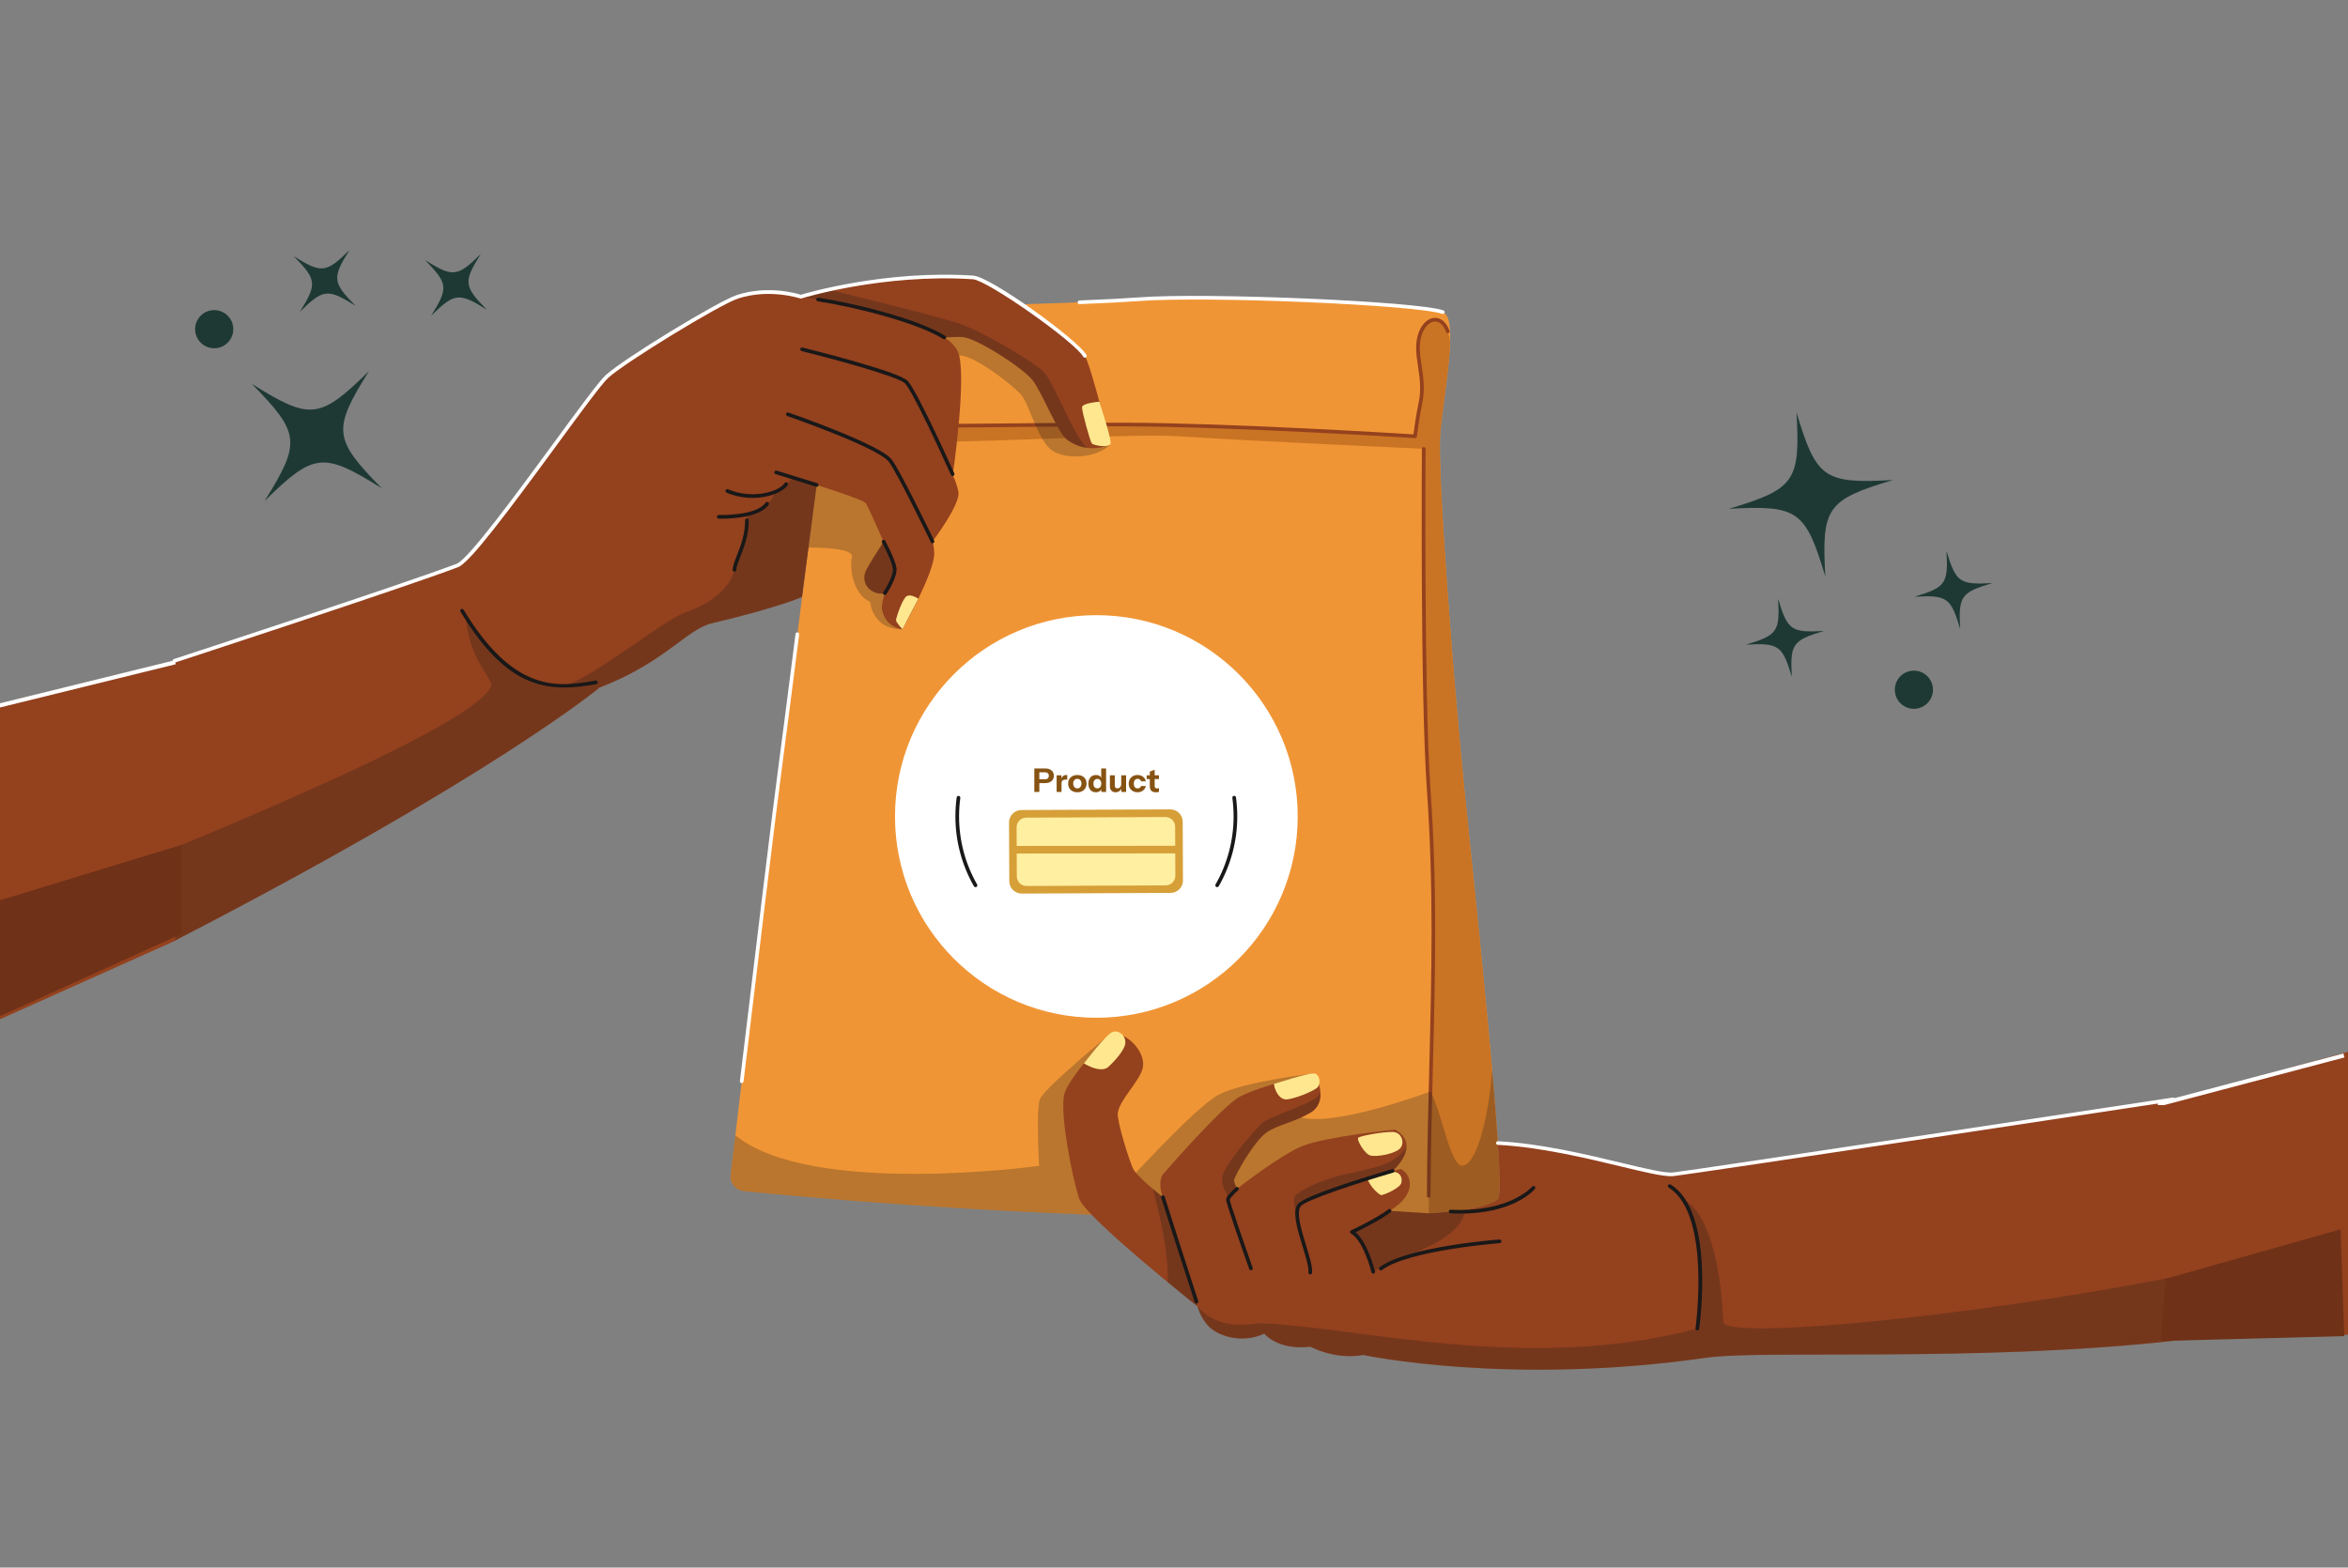 <svg width="1728" height="1154" viewBox="0 0 1728 1154" fill="none" xmlns="http://www.w3.org/2000/svg">
<rect x="0" y="0" width="1728" height="1154" fill="#808080" stroke="none"/>
<path d="M547.314 876.836C763.964 898.282 985.761 900.95 1051.45 893.163C1051.45 893.163 1092.75 891.358 1102.48 882.575C1109.16 876.539 1085.02 653.8 1077.58 580.191C1070.15 506.582 1057.65 348.317 1059.94 319.273C1062.2 290.228 1074.08 233.997 1061.82 229.767C1041.88 222.897 886.125 216.619 837.977 220.283C789.83 223.948 617.043 227.639 617.043 227.639C617.043 227.639 582.636 501.867 574.607 561.681C567.575 614.085 543.542 815.567 537.695 864.819C536.994 870.8 541.332 876.216 547.341 876.809L547.314 876.836Z" fill="#F09535"/>
<path d="M806.858 749.233C888.699 749.233 955.045 682.887 955.045 601.045C955.045 519.203 888.699 452.857 806.858 452.857C725.016 452.857 658.67 519.203 658.67 601.045C658.67 682.887 725.016 749.233 806.858 749.233Z" fill="white"/>
<path d="M895.77 653.099C895.528 653.099 895.312 653.045 895.097 652.91C894.45 652.533 894.235 651.725 894.585 651.078C903.261 635.909 907.868 618.612 907.868 601.045C907.868 596.491 907.545 591.884 906.952 587.384C906.844 586.657 907.356 585.957 908.11 585.876C908.865 585.741 909.538 586.28 909.619 587.034C910.239 591.668 910.562 596.383 910.562 601.045C910.562 619.07 905.847 636.825 896.929 652.399C896.687 652.83 896.228 653.072 895.77 653.072V653.099Z" fill="#191818"/>
<path d="M717.918 653.099C717.46 653.099 717.002 652.857 716.759 652.426C707.841 636.853 703.126 619.07 703.126 601.072C703.126 596.384 703.449 591.669 704.069 587.061C704.177 586.334 704.851 585.795 705.578 585.903C706.305 586.011 706.844 586.684 706.737 587.412C706.117 591.911 705.82 596.492 705.82 601.072C705.82 618.612 710.401 635.91 719.103 651.105C719.481 651.752 719.238 652.587 718.592 652.938C718.376 653.045 718.16 653.126 717.918 653.126V653.099Z" fill="#191818"/>
<path d="M1102.48 882.574C1109.16 876.539 1085.02 653.799 1077.58 580.191C1070.15 506.582 1057.65 348.317 1059.94 319.273C1061.36 301.059 1066.56 272.122 1067.21 252.076C1064.46 225.941 1043.5 232.704 1043.5 256.145C1043.5 268.107 1048.62 280.878 1045.33 296.559C1042.88 308.199 1041.34 321.186 1041.34 321.186C1041.34 321.186 910.158 312.833 828.547 312.537C753.78 312.267 671.064 315.123 606.454 311.944C605.969 315.797 605.484 319.731 604.972 323.718C684.751 329.942 823.643 318.249 867.615 321.186C916.113 324.419 1047.81 330.427 1047.81 330.427C1047.81 330.427 1046.49 510.542 1051.48 581.188C1059.18 690.846 1051.56 779.193 1051.48 893.163C1051.48 893.163 1092.78 891.358 1102.51 882.574H1102.48Z" fill="#C97324"/>
<path d="M1051.48 881.685C1050.72 881.685 1050.13 881.065 1050.13 880.338C1050.32 846.417 1051.13 814.597 1051.91 783.827C1053.6 716.847 1055.19 653.557 1050.1 581.295C1045.17 511.405 1046.44 332.232 1046.44 330.427C1046.44 329.7 1047.06 329.08 1047.78 329.08C1048.54 329.08 1049.13 329.7 1049.13 330.427C1049.13 332.232 1047.86 511.297 1052.77 581.08C1057.86 653.476 1056.27 716.82 1054.57 783.881C1053.79 814.65 1052.98 846.443 1052.8 880.338C1052.8 881.092 1052.2 881.685 1051.45 881.685H1051.48Z" fill="#94411E"/>
<path d="M1041.34 322.506C1041.34 322.506 1041.29 322.506 1041.26 322.506C1039.94 322.425 909.161 314.153 828.547 313.857C802.87 313.749 775.846 314.046 749.738 314.315C706.144 314.773 661.095 315.231 622.243 313.911C621.488 313.911 620.922 313.264 620.949 312.51C620.949 311.755 621.65 311.19 622.35 311.217C661.149 312.51 706.171 312.052 749.738 311.621C775.873 311.351 802.897 311.082 828.601 311.163C905.066 311.459 1026.5 318.895 1040.21 319.758C1040.67 316.201 1042.07 305.747 1044.07 296.29C1046.11 286.51 1044.82 277.969 1043.58 269.724C1042.88 265.009 1042.21 260.563 1042.21 256.145C1042.21 243.104 1048.46 235.183 1054.65 234.105C1059.85 233.216 1064.35 236.746 1066.78 243.535C1067.02 244.236 1066.67 245.017 1065.97 245.26C1065.27 245.529 1064.49 245.152 1064.25 244.451C1062.28 238.982 1058.88 236.099 1055.11 236.772C1050.15 237.635 1044.9 244.721 1044.9 256.172C1044.9 260.375 1045.55 264.74 1046.25 269.347C1047.46 277.43 1048.86 286.617 1046.71 296.883C1044.31 308.334 1042.75 321.266 1042.72 321.401C1042.64 322.075 1042.07 322.587 1041.37 322.587L1041.34 322.506Z" fill="#94411E"/>
<g style="mix-blend-mode:color-burn" opacity="0.25">
<path d="M594.922 403.12C601.577 403.093 628.601 403.389 626.958 410.044C625.099 417.615 627.47 437.499 640.43 443.05C640.43 443.05 641.615 463.419 664.166 463.257C664.166 463.257 695.394 262.449 705.875 261.722C716.356 260.994 744.673 283.169 750.978 289.985C757.282 296.802 762.859 321.051 772.451 330.158C782.043 339.265 807.558 337.486 817.15 327.14L741.116 224.459C680.44 226.345 617.043 227.693 617.043 227.693C617.043 227.693 605.969 315.878 594.922 403.147V403.12Z" fill="#191818"/>
</g>
<g style="mix-blend-mode:color-burn" opacity="0.25">
<path d="M1077.1 858.056C1067.64 860.616 1061.69 820.416 1052.77 803.496C1052.77 803.496 977.327 831.786 954.614 821.575L966.631 790.213C966.631 790.213 913.93 796.437 896.498 806.056C879.065 815.647 828.224 871.716 828.224 871.716C828.224 871.716 813.378 853.045 807.396 831.463C801.415 809.882 818.605 759.821 818.605 759.821C818.605 759.821 768.167 801.017 765.23 809.424C762.294 817.83 764.745 858.245 764.745 858.245C764.745 858.245 597.509 881.523 541.171 835.801C539.716 847.952 538.53 857.948 537.695 864.873C536.994 870.854 541.332 876.27 547.341 876.862C763.991 898.309 985.788 900.977 1051.48 893.19C1051.48 893.19 1092.78 891.385 1102.51 882.601C1105.31 880.069 1102.69 839.384 1098.14 787.546C1096.07 817.641 1088.06 855.092 1077.1 858.056Z" fill="#191818"/>
</g>
<path d="M545.885 797.353C545.885 797.353 545.777 797.353 545.724 797.353C544.996 797.272 544.457 796.599 544.538 795.844C554.884 709.464 568.248 598.674 573.233 561.546C575.361 545.784 579.456 513.883 585.465 466.679C585.573 465.951 586.246 465.44 586.974 465.52C587.701 465.628 588.24 466.302 588.132 467.029C582.124 514.234 578.002 546.134 575.9 561.896C570.915 599.024 557.552 709.788 547.205 796.167C547.125 796.841 546.532 797.353 545.858 797.353H545.885Z" fill="white"/>
<path d="M1061.79 231.114C1061.66 231.114 1061.5 231.114 1061.36 231.034C1042.02 224.352 887.58 217.858 838.058 221.63C828.762 222.331 814.105 223.085 794.491 223.894C793.709 223.921 793.117 223.355 793.09 222.6C793.063 221.846 793.629 221.226 794.383 221.199C813.971 220.418 828.601 219.637 837.869 218.936C887.58 215.164 1042.75 221.765 1062.25 228.474C1062.95 228.717 1063.33 229.471 1063.09 230.198C1062.9 230.764 1062.36 231.114 1061.82 231.114H1061.79Z" fill="white"/>
<mask id="mask0_401_8649" style="mask-type:luminance" maskUnits="userSpaceOnUse" x="152" y="-97" width="1348" height="1348">
<path d="M1499.76 1250.16H152.596V-97H1499.76V1250.16Z" fill="white"/>
</mask>
<g mask="url(#mask0_401_8649)">
</g>
<path d="M861.223 595.825L751.703 596.311C746.651 596.334 742.574 600.447 742.596 605.499L742.788 648.705C742.811 653.757 746.924 657.834 751.976 657.811L861.496 657.325C866.548 657.302 870.625 653.189 870.602 648.137L870.41 604.931C870.388 599.879 866.274 595.802 861.223 595.825Z" fill="#D69F37"/>
<path d="M755.113 652.241C751.311 652.053 748.338 648.933 748.322 645.143L748.161 609.088C748.16 607.181 748.89 605.373 750.238 604.025C751.585 602.678 753.377 601.919 755.285 601.918L857.669 601.455L858.044 601.461C861.846 601.648 864.818 604.769 864.835 608.559L864.995 644.614C865.008 648.549 861.827 651.766 857.891 651.779L755.502 652.222L755.127 652.217L755.113 652.241Z" fill="#FFEFA1"/>
<path d="M747.408 622.756L747.415 628.332L867.086 628.197L867.079 622.621L747.408 622.756Z" fill="#D69F37"/>
<path d="M761.2 583L761.2 565.72L769.408 565.72C770.688 565.72 771.784 565.944 772.696 566.392C773.624 566.84 774.336 567.464 774.832 568.264C775.344 569.064 775.6 570 775.6 571.072C775.6 572.144 775.344 573.088 774.832 573.904C774.32 574.72 773.6 575.36 772.672 575.824C771.76 576.272 770.672 576.496 769.408 576.496L764.128 576.496L764.128 573.664L769.216 573.664C770.064 573.664 770.72 573.432 771.184 572.968C771.664 572.488 771.904 571.864 771.904 571.096C771.904 570.328 771.664 569.712 771.184 569.248C770.72 568.784 770.064 568.552 769.216 568.552L764.896 568.552L764.896 583L761.2 583ZM777.625 583L777.625 570.76L781.153 570.76L781.153 573.64L781.225 573.64L781.225 583L777.625 583ZM781.225 576.616L780.913 573.712C781.201 572.672 781.673 571.88 782.329 571.336C782.985 570.792 783.801 570.52 784.777 570.52C785.081 570.52 785.305 570.552 785.449 570.616L785.449 573.976C785.369 573.944 785.257 573.928 785.113 573.928C784.969 573.912 784.793 573.904 784.585 573.904C783.433 573.904 782.585 574.112 782.041 574.528C781.497 574.928 781.225 575.624 781.225 576.616ZM792.868 583.24C791.524 583.24 790.34 582.976 789.316 582.448C788.308 581.904 787.516 581.152 786.94 580.192C786.38 579.216 786.1 578.096 786.1 576.832C786.1 575.568 786.38 574.464 786.94 573.52C787.516 572.576 788.308 571.84 789.316 571.312C790.34 570.784 791.524 570.52 792.868 570.52C794.228 570.52 795.412 570.784 796.42 571.312C797.444 571.84 798.236 572.576 798.796 573.52C799.356 574.464 799.636 575.568 799.636 576.832C799.636 578.096 799.348 579.216 798.772 580.192C798.212 581.152 797.42 581.904 796.396 582.448C795.388 582.976 794.212 583.24 792.868 583.24ZM792.868 580.408C793.428 580.408 793.932 580.264 794.38 579.976C794.844 579.688 795.212 579.28 795.484 578.752C795.756 578.208 795.892 577.56 795.892 576.808C795.892 575.704 795.596 574.856 795.004 574.264C794.428 573.656 793.716 573.352 792.868 573.352C792.02 573.352 791.3 573.656 790.708 574.264C790.132 574.872 789.844 575.72 789.844 576.808C789.844 577.56 789.98 578.208 790.252 578.752C790.524 579.28 790.884 579.688 791.332 579.976C791.796 580.264 792.308 580.408 792.868 580.408ZM810.503 583L810.503 580.288L810.743 580.336C810.583 581.216 810.103 581.92 809.303 582.448C808.519 582.976 807.575 583.24 806.471 583.24C805.351 583.24 804.375 582.984 803.543 582.472C802.727 581.944 802.095 581.208 801.647 580.264C801.199 579.32 800.975 578.208 800.975 576.928C800.975 575.632 801.207 574.504 801.671 573.544C802.135 572.584 802.783 571.84 803.615 571.312C804.463 570.784 805.447 570.52 806.567 570.52C807.735 570.52 808.679 570.792 809.399 571.336C810.135 571.88 810.567 572.624 810.695 573.568L810.431 573.592L810.431 565.72L814.031 565.72L814.031 583L810.503 583ZM807.623 580.36C808.471 580.36 809.159 580.064 809.687 579.472C810.215 578.864 810.479 578 810.479 576.88C810.479 575.76 810.207 574.904 809.663 574.312C809.135 573.704 808.439 573.4 807.575 573.4C806.743 573.4 806.055 573.704 805.511 574.312C804.983 574.92 804.719 575.784 804.719 576.904C804.719 578.024 804.983 578.88 805.511 579.472C806.055 580.064 806.759 580.36 807.623 580.36ZM820.929 583.24C820.065 583.24 819.321 583.056 818.697 582.688C818.089 582.304 817.625 581.8 817.305 581.176C816.985 580.536 816.825 579.824 816.825 579.04L816.825 570.76L820.425 570.76L820.425 578.344C820.425 579.016 820.593 579.52 820.929 579.856C821.265 580.192 821.737 580.36 822.345 580.36C822.889 580.36 823.369 580.232 823.785 579.976C824.201 579.72 824.529 579.368 824.769 578.92C825.025 578.456 825.153 577.928 825.153 577.336L825.465 580.288C825.065 581.168 824.481 581.88 823.713 582.424C822.945 582.968 822.017 583.24 820.929 583.24ZM825.225 583L825.225 580.12L825.153 580.12L825.153 570.76L828.753 570.76L828.753 583L825.225 583ZM837.175 583.24C835.895 583.24 834.767 582.968 833.791 582.424C832.815 581.88 832.047 581.128 831.487 580.168C830.943 579.208 830.671 578.112 830.671 576.88C830.671 575.648 830.943 574.552 831.487 573.592C832.047 572.632 832.815 571.88 833.791 571.336C834.767 570.792 835.895 570.52 837.175 570.52C838.247 570.52 839.207 570.72 840.055 571.12C840.919 571.504 841.623 572.04 842.167 572.728C842.727 573.416 843.087 574.224 843.247 575.152L839.767 575.152C839.591 574.56 839.271 574.112 838.807 573.808C838.359 573.504 837.831 573.352 837.223 573.352C836.647 573.352 836.143 573.496 835.711 573.784C835.295 574.072 834.975 574.48 834.751 575.008C834.527 575.536 834.415 576.16 834.415 576.88C834.415 577.6 834.527 578.224 834.751 578.752C834.975 579.28 835.295 579.688 835.711 579.976C836.143 580.264 836.647 580.408 837.223 580.408C837.831 580.408 838.359 580.256 838.807 579.952C839.271 579.648 839.591 579.2 839.767 578.608L843.247 578.608C843.087 579.536 842.727 580.344 842.167 581.032C841.623 581.72 840.919 582.264 840.055 582.664C839.207 583.048 838.247 583.24 837.175 583.24ZM850.811 583.264C849.243 583.264 848.075 582.888 847.307 582.136C846.555 581.368 846.179 580.208 846.179 578.656L846.179 568.024L849.779 566.68L849.779 578.776C849.779 579.32 849.931 579.728 850.235 580C850.539 580.272 851.011 580.408 851.651 580.408C851.891 580.408 852.115 580.384 852.323 580.336C852.531 580.288 852.739 580.232 852.947 580.168L852.947 582.904C852.739 583.016 852.443 583.104 852.059 583.168C851.691 583.232 851.275 583.264 850.811 583.264ZM843.899 573.496L843.899 570.76L852.947 570.76L852.947 573.496L843.899 573.496Z" fill="#865313"/>
<path d="M1599.15 809.316V987.114C1455.97 1002.96 1296.6 993.634 1255.73 999.508C1110.18 1020.47 1003.33 997.487 1003.33 997.487C982.366 1001.29 964.422 991.425 964.422 991.425C940.173 994.2 930.446 981.833 930.446 981.833C913.149 989.674 895.124 983.153 888.469 975.313C883.08 968.954 881.302 961.761 881.302 961.761C881.302 961.761 799.206 896.45 794.329 882.601C789.452 868.779 779.834 819.904 783.175 805.921C786.569 791.937 818.578 759.794 818.578 759.794C833.316 762.354 843.554 776.768 840.86 786.71C838.166 796.652 823.832 809.693 822.619 819.42C821.865 825.374 831.565 855.928 833.936 860.481C837.223 866.786 855.84 881.308 855.84 881.308C851.745 870.639 855.544 864.9 855.544 864.9C855.544 864.9 899.057 814.435 912.502 807.295C927.698 799.212 966.604 790.213 966.604 790.213C971.831 796.653 975.953 812.36 964.502 819.096C953.052 825.832 940.846 828.068 932.925 833.08C923.198 839.223 907.868 866.759 908.191 869.103C908.514 871.474 910.374 875.165 910.374 875.165C910.374 875.165 942.921 849.623 959.114 843.426C977.381 836.448 1026.82 831.571 1026.82 831.571C1046.6 843.183 1024.94 861.99 1024.94 861.99L1030.86 860.616C1038.7 864.145 1043.58 878.883 1022.65 891.385L1051.45 893.19C1051.45 893.19 1092.75 891.385 1102.48 882.601C1104.18 881.066 1103.88 865.304 1102.37 841.486C1155.4 844.153 1216.53 866.031 1231.43 864.469C1246.33 862.879 1599.15 809.343 1599.15 809.343V809.316Z" fill="#94411E"/>
<g style="mix-blend-mode:color-burn" opacity="0.25">
<path d="M881.329 961.734L855.894 881.254C855.894 881.254 852.58 878.668 848.512 875.219C855.194 901.381 860.044 924.31 859.316 943.817C871.926 954.244 881.329 961.707 881.329 961.707V961.734Z" fill="#191818"/>
<path d="M1599.15 940.179C1444.01 970.49 1268.91 986.306 1268.29 973.238C1264.49 890.496 1238.68 883.006 1238.68 883.006C1260.29 921.804 1249.1 978.034 1249.1 978.034C1126.24 1010.69 1002.87 977.711 931.066 974.235C920.585 973.723 898.491 981.052 881.302 961.734C881.302 961.734 883.08 968.928 888.469 975.286C895.124 983.127 913.149 989.647 930.446 981.806C930.446 981.806 940.173 994.173 964.422 991.398C964.422 991.398 982.366 1001.26 1003.33 997.46C1003.33 997.46 1110.18 1020.44 1255.73 999.481C1296.6 993.607 1455.97 1002.93 1599.15 987.087V940.152V940.179Z" fill="#191818"/>
<path d="M932.925 833.053C940.846 828.041 953.051 825.805 964.502 819.069C970.295 815.648 972.1 809.936 971.777 804.304C970.78 811.471 934.434 821.279 928.533 826.991C922.632 832.703 899.569 858.999 899.407 867.244C899.246 875.488 904.5 881.281 904.5 881.281L910.373 875.138C910.373 875.138 908.514 871.447 908.191 869.076C907.868 866.732 923.198 839.196 932.925 833.053Z" fill="#191818"/>
<path d="M1077.93 890.496C1064.68 892.597 1051.45 893.163 1051.45 893.163L1022.65 891.358C1012.19 899.414 995.001 906.904 995.001 906.904C1005.19 914.556 1010.66 936.272 1010.66 936.272C1021.94 927.354 1077.66 914.664 1077.93 890.496Z" fill="#191818"/>
<path d="M956.15 887.263C960.03 883.302 1024.94 861.963 1024.94 861.963C1024.94 861.963 1034.66 853.503 1035.12 844.423C1026.31 857.167 1014.19 859.161 991.823 863.984C971.373 868.402 955.584 876.97 953.052 880.338C951.085 882.952 953.456 893.001 954.614 897.366C954.022 894.672 953.483 889.984 956.123 887.29L956.15 887.263Z" fill="#191818"/>
<path d="M954.642 897.366C954.911 898.606 955.208 899.414 955.208 899.414C955.208 899.414 954.965 898.606 954.642 897.366Z" fill="#191818"/>
</g>
<path d="M1006.18 867.567C1006.18 867.567 1009.12 875.488 1016.23 879.772C1017.15 880.338 1030.27 874.896 1031.29 870.854C1032.32 866.813 1030.35 861.128 1021.43 863.014C1012.51 864.873 1006.18 867.594 1006.18 867.594V867.567Z" fill="#FFE78F"/>
<path d="M999.636 837.498C998.019 838.63 1004.3 849.865 1008.82 850.727C1013.35 851.59 1024.37 849.892 1029.43 846.255C1034.47 842.645 1032.08 833.457 1024.94 833.295C1017.8 833.134 1001.63 836.07 999.609 837.498H999.636Z" fill="#FFE78F"/>
<path d="M937.532 797.946C938.151 802.607 941.061 808.534 945.615 809.289C950.168 810.043 967.843 803.092 969.998 800.074C972.154 797.057 971.103 790.267 966.63 790.186C962.158 790.105 937.532 797.946 937.532 797.946Z" fill="#FFE78F"/>
<path d="M797.723 782.857C803.274 786.171 811.357 789.216 815.641 785.417C819.925 781.618 827.523 773.266 828.142 768.227C828.87 762.381 823.185 757.935 818.604 759.74C813.997 761.545 797.723 782.831 797.723 782.831V782.857Z" fill="#FFE78F"/>
<path d="M1010.66 937.619C1010.04 937.619 1009.5 937.215 1009.34 936.596C1009.28 936.353 1003.54 913.424 994.302 908.09C993.871 907.847 993.601 907.362 993.628 906.85C993.628 906.338 993.951 905.907 994.409 905.692C994.598 905.611 1012.57 897.231 1021.81 890.28C1022.4 889.822 1023.24 889.957 1023.7 890.55C1024.15 891.142 1024.02 891.978 1023.43 892.436C1015.75 898.201 1002.71 904.695 997.616 907.147C1006.61 914.664 1011.71 935.033 1011.92 935.949C1012.11 936.676 1011.65 937.404 1010.93 937.566C1010.82 937.566 1010.71 937.592 1010.6 937.592L1010.66 937.619Z" fill="#191818"/>
<path d="M1016.23 935.248C1015.83 935.248 1015.43 935.06 1015.16 934.71C1014.7 934.117 1014.83 933.282 1015.43 932.823C1035.26 917.789 1100.75 912.67 1103.53 912.454C1104.31 912.374 1104.93 912.966 1104.98 913.694C1105.04 914.448 1104.47 915.095 1103.75 915.149C1103.07 915.203 1036.25 920.403 1017.04 934.952C1016.8 935.141 1016.5 935.221 1016.23 935.221V935.248Z" fill="#191818"/>
<path d="M964.314 938.212C964.314 938.212 964.233 938.212 964.206 938.212C963.452 938.158 962.913 937.512 962.967 936.757C963.29 932.797 961.027 925.387 958.629 917.574C954.803 905.072 950.842 892.139 955.045 886.481C960.191 879.584 1017.98 862.583 1024.53 860.67C1025.26 860.481 1025.99 860.885 1026.2 861.586C1026.42 862.286 1025.99 863.041 1025.29 863.256C999.825 870.666 960.676 883.41 957.201 888.071C953.806 892.624 957.901 906.015 961.188 916.766C963.667 924.849 966.011 932.5 965.607 936.973C965.553 937.674 964.96 938.212 964.26 938.212H964.314Z" fill="#191818"/>
<path d="M920.612 935.087C920.046 935.087 919.534 934.737 919.345 934.198C912.879 915.931 902.075 884.946 902.317 882.844C902.587 880.473 907.437 875.974 909.484 874.142C910.023 873.657 910.885 873.684 911.397 874.249C911.882 874.815 911.828 875.65 911.289 876.162C908.029 879.045 905.146 882.251 905.012 883.168C905.2 885.404 915.466 915.122 921.905 933.309C922.147 934.009 921.797 934.791 921.097 935.033C920.935 935.087 920.8 935.114 920.639 935.114L920.612 935.087Z" fill="#191818"/>
<path d="M880.574 959.551C880.009 959.551 879.47 959.201 879.281 958.635C879.092 958.096 861.552 904.183 854.601 881.685C854.385 880.985 854.79 880.23 855.49 880.015C856.191 879.799 856.945 880.203 857.161 880.904C864.112 903.402 881.679 957.288 881.841 957.827C882.056 958.527 881.679 959.282 880.978 959.524C880.844 959.578 880.709 959.578 880.547 959.578L880.574 959.551Z" fill="#191818"/>
<path d="M1249.13 979.382C1249.13 979.382 1249 979.382 1248.94 979.382C1248.22 979.274 1247.7 978.6 1247.81 977.846C1247.92 977.011 1259.42 893.621 1228.09 874.303C1227.47 873.899 1227.25 873.091 1227.66 872.444C1228.06 871.797 1228.87 871.609 1229.52 872.013C1262.33 892.247 1250.99 974.72 1250.48 978.223C1250.37 978.897 1249.8 979.382 1249.16 979.382H1249.13Z" fill="#191818"/>
<path d="M1074.75 893.406C1072.41 893.406 1069.99 893.352 1067.48 893.217C1066.73 893.19 1066.16 892.544 1066.21 891.816C1066.24 891.062 1066.81 890.469 1067.61 890.55C1111.07 892.759 1127.4 873.764 1127.56 873.549C1128.05 872.983 1128.88 872.902 1129.45 873.36C1130.02 873.845 1130.1 874.68 1129.64 875.246C1128.99 876.027 1114.09 893.406 1074.75 893.406Z" fill="#191818"/>
<path d="M1229.7 865.87C1222.67 865.87 1209.69 862.745 1192.33 858.568C1167.33 852.56 1133.11 844.342 1102.32 842.807C1101.56 842.78 1101 842.133 1101.05 841.406C1101.08 840.678 1101.64 840.031 1102.45 840.139C1133.49 841.702 1167.87 849.947 1192.98 855.982C1211.06 860.32 1225.34 863.768 1231.32 863.122C1246.01 861.559 1595.46 808.535 1598.99 807.996C1599.72 807.888 1600.42 808.4 1600.52 809.128C1600.63 809.855 1600.12 810.556 1599.39 810.663C1595.86 811.202 1246.38 864.226 1231.62 865.789C1231.05 865.843 1230.43 865.87 1229.76 865.87H1229.7Z" fill="white"/>
<path d="M798.425 262.018C792.309 251.079 727.914 205.006 716.086 204.225C648.351 199.86 589.372 218.424 589.372 218.424C589.372 218.424 566.498 210.665 542.734 218.478C528.993 223.005 459.425 265.44 446.627 277.214C433.829 288.988 351.194 410.745 336.591 416.268C294.721 432.111 128.347 486.455 128.347 486.455V692.652C362.43 571.865 441.265 506.178 441.265 506.178C489.709 487.479 505.175 463.311 523.9 458.865C573.691 447.01 590.234 439.466 590.234 439.466L601.039 357.02C601.039 357.02 635.068 367.69 637.089 370.33C638.301 371.893 644.875 386.577 650.291 398.701C646.546 404.575 639.298 416.026 637.574 419.474C632.616 429.363 641.022 438.523 651.18 436.826C649.698 441.568 648.647 445.933 649.078 448.438C651.423 462.179 664.194 463.257 664.194 463.257C664.194 463.257 688.119 420.579 687.553 407.188C687.311 400.964 686.287 398.593 686.287 398.593C686.287 398.593 707.249 370.869 705.309 361.978C703.45 353.383 701.133 349.934 701.133 349.934C701.133 349.934 710.967 282.792 705.902 261.722C703.881 253.316 694.963 248.439 694.963 248.439C694.963 248.439 705.686 247.738 708.812 248.116C719.427 249.382 753.106 270.937 760.085 280.043C767.036 289.123 778.702 319.111 785.6 323.961C801.685 335.277 817.15 327.086 817.15 327.086C817.15 327.086 803.436 270.937 798.425 261.991V262.018Z" fill="#94411E"/>
<g style="mix-blend-mode:color-burn" opacity="0.25">
<path d="M706.037 238.2C692.862 233.62 633.991 219.125 609.715 213.224C596.944 216.08 589.373 218.451 589.373 218.451C672.304 231.519 694.909 248.466 694.909 248.466C694.909 248.466 705.633 247.765 708.758 248.143C719.374 249.409 753.053 270.963 760.031 280.07C766.982 289.15 778.649 319.138 785.546 323.988C790.531 327.49 795.461 329.134 799.88 329.7C789.049 318.626 775.362 281.04 768.114 273.792C760.031 265.709 722.661 243.993 705.983 238.174L706.037 238.2Z" fill="#191818"/>
<path d="M570.189 362.193C570.189 362.193 569.192 372.89 549.739 378.602C551.517 390.403 544 405.572 540.524 419.447C536.698 434.724 520.694 445.205 504.528 450.782C488.362 456.36 437.008 498.607 415.292 504.884C415.292 504.884 377.41 510.381 342.788 454.043C344.809 484.946 363.157 500.358 361.487 504.884C353.916 525.361 255.708 571.326 128.347 624.216V692.625C362.43 571.838 441.265 506.151 441.265 506.151C489.709 487.452 505.175 463.284 523.9 458.838C573.691 446.983 590.234 439.439 590.234 439.439L601.039 356.993L583.499 351.551C583.499 351.551 577.221 359.149 570.216 362.166L570.189 362.193Z" fill="#191818"/>
<path d="M650.291 398.674C646.546 404.548 639.298 415.999 637.574 419.448C632.616 429.336 641.022 438.496 651.18 436.799C663.52 417.023 656.622 411.203 650.291 398.647V398.674Z" fill="#191818"/>
</g>
<path d="M415.104 506.124C390.289 506.124 366.04 495.346 338.881 450.27C338.504 449.624 338.693 448.815 339.339 448.411C339.986 448.034 340.794 448.223 341.198 448.869C378.865 511.378 411.843 505.639 438.329 501.004C439.083 500.87 439.757 501.382 439.891 502.109C440.026 502.837 439.541 503.537 438.787 503.672C430.785 505.073 422.917 506.124 415.131 506.124H415.104Z" fill="#191818"/>
<path d="M686.287 399.94C685.775 399.94 685.317 399.671 685.074 399.186C684.832 398.674 659.99 347.32 654.036 339.83C645.683 329.295 580.05 306.474 579.376 306.259C578.676 306.016 578.298 305.235 578.541 304.535C578.783 303.834 579.538 303.457 580.265 303.699C582.987 304.642 647.3 327.005 656.164 338.16C662.307 345.892 686.475 395.899 687.499 398.027C687.823 398.701 687.553 399.509 686.88 399.833C686.691 399.913 686.502 399.967 686.287 399.967V399.94Z" fill="#191818"/>
<path d="M701.105 350.419C700.594 350.419 700.109 350.123 699.866 349.638C690.409 328.568 671.145 287.345 665.998 282.199C660.744 276.945 609.337 263.258 589.965 258.435C589.237 258.246 588.806 257.519 588.995 256.791C589.183 256.064 589.911 255.633 590.638 255.821C597.832 257.627 661.203 273.55 667.911 280.286C674.674 287.049 701.186 346 702.318 348.506C702.614 349.18 702.318 349.988 701.644 350.284C701.456 350.365 701.267 350.392 701.105 350.392V350.419Z" fill="#191818"/>
<path d="M694.936 249.786C694.694 249.786 694.451 249.732 694.236 249.57C674.109 237.069 628.117 225.807 601.874 221.819C601.147 221.711 600.635 221.011 600.743 220.283C600.851 219.556 601.551 219.044 602.278 219.152C628.737 223.193 675.214 234.563 695.664 247.28C696.283 247.684 696.499 248.493 696.095 249.139C695.852 249.544 695.394 249.786 694.936 249.786Z" fill="#191818"/>
<path d="M601.039 358.367C601.039 358.367 600.77 358.367 600.635 358.313L570.809 349.045C570.108 348.829 569.704 348.075 569.92 347.347C570.135 346.647 570.89 346.243 571.617 346.458L601.443 355.727C602.144 355.942 602.548 356.697 602.332 357.424C602.144 357.99 601.632 358.367 601.039 358.367Z" fill="#191818"/>
<path d="M553.834 366.531C547.718 366.531 541.117 365.399 534.732 362.678C534.058 362.382 533.735 361.6 534.031 360.9C534.327 360.226 535.109 359.903 535.809 360.199C552.999 367.528 572.641 362.543 577.49 355.619C577.922 354.999 578.757 354.864 579.376 355.295C579.996 355.727 580.131 356.562 579.7 357.181C576.17 362.193 565.932 366.558 553.861 366.558L553.834 366.531Z" fill="#191818"/>
<path d="M531.203 381.835C529.909 381.835 529.074 381.808 528.912 381.808C528.158 381.781 527.592 381.161 527.619 380.407C527.646 379.652 528.293 379.033 529.02 379.113C529.29 379.113 556.341 380.03 563.48 370.061C563.912 369.468 564.747 369.306 565.367 369.737C565.959 370.168 566.121 371.004 565.69 371.623C558.954 381.026 538.262 381.835 531.256 381.835H531.203Z" fill="#191818"/>
<path d="M540.524 420.822C540.524 420.822 540.47 420.822 540.443 420.822C539.689 420.768 539.15 420.148 539.177 419.394C539.365 416.484 540.767 412.873 542.383 408.724C545.077 401.827 548.445 393.259 548.365 383.02C548.365 382.266 548.957 381.673 549.712 381.673C550.439 381.673 551.059 382.266 551.059 383.02C551.113 393.771 547.664 402.608 544.889 409.721C543.353 413.682 542.006 417.076 541.844 419.582C541.79 420.31 541.198 420.849 540.497 420.849L540.524 420.822Z" fill="#191818"/>
<path d="M651.207 438.011C650.938 438.011 650.695 437.93 650.453 437.796C649.833 437.392 649.672 436.556 650.076 435.937C652.285 432.623 657.862 423.031 657.081 418.343C656.084 412.361 649.16 399.482 649.079 399.375C648.729 398.728 648.971 397.893 649.618 397.543C650.264 397.192 651.1 397.435 651.45 398.081C651.746 398.62 658.671 411.472 659.721 417.885C660.826 424.594 652.662 436.907 652.312 437.419C652.043 437.796 651.638 438.011 651.18 438.011H651.207Z" fill="#191818"/>
<path d="M675.806 440.76C675.806 440.76 670.417 436.988 667.265 438.874C664.112 440.76 659.424 454.797 659.424 456.548C659.424 458.3 664.193 463.23 664.193 463.23L675.833 440.733L675.806 440.76Z" fill="#FFE78F"/>
<path d="M809.04 295.724C809.04 295.724 796.457 296.667 796.323 299.82C796.188 302.972 802.385 325.2 803.516 326.466C804.648 327.733 814.321 329.753 817.15 327.113C818.928 325.416 809.04 295.724 809.04 295.724Z" fill="#FFE78F"/>
<path d="M128.347 487.802C127.781 487.802 127.242 487.452 127.054 486.886C126.811 486.186 127.215 485.431 127.916 485.189C129.586 484.65 294.748 430.656 336.106 415.029C344.701 411.769 380.967 362.328 407.452 326.197C425.288 301.867 440.673 280.852 445.711 276.217C458.644 264.308 528.157 221.846 542.303 217.185C564.746 209.802 586.032 215.945 589.372 216.996C594.815 215.353 651.908 198.756 716.167 202.878C729.342 203.713 793.548 250.514 799.61 261.345C799.961 261.991 799.745 262.827 799.098 263.177C798.452 263.527 797.617 263.312 797.266 262.665C791.096 251.591 726.54 206.246 716.006 205.572C649.294 201.288 590.369 219.529 589.777 219.717C589.507 219.798 589.211 219.798 588.941 219.717C588.726 219.637 566.201 212.2 543.165 219.771C529.639 224.217 459.937 266.814 447.57 278.211C442.721 282.657 427.39 303.565 409.661 327.787C373.854 376.635 345.779 414.274 337.103 417.535C295.691 433.189 130.449 487.183 128.805 487.749C128.67 487.802 128.536 487.802 128.374 487.802H128.347Z" fill="white"/>
<path d="M1729 774L1597 810.616V986.795L1729 982.5V774Z" fill="#94411E"/>
<path d="M1722.5 905L1593.5 941.5L1590.32 987.152L1725.27 983.619L1722.5 905Z" fill="#6F3117"/>
<path d="M1588 812H1592.62L1725 777" stroke="white" stroke-width="3"/>
<path d="M-40.5 529L129 489V692.5L-40.5 768.5V529Z" fill="#94411E"/>
<path d="M-20.5 669L133.5 622V687.5L13.5 742L-39 765L-20.5 669Z" fill="#6F3117"/>
<path d="M129 487.5L-7 521" stroke="white" stroke-width="3"/>
<path d="M280.921 359.419C245.302 323.137 244.564 316.326 271.535 273.209C235.252 308.828 228.441 309.566 185.324 282.595C220.944 318.878 221.681 325.689 194.71 368.805C230.993 333.186 237.804 332.449 280.921 359.419Z" fill="#1E3934"/>
<path d="M261.633 225.109C244.696 207.866 244.351 204.622 257.166 184.133C239.923 201.07 236.679 201.415 216.19 188.6C233.127 205.843 233.472 209.087 220.657 229.576C237.9 212.639 241.144 212.294 261.633 225.109Z" fill="#1E3934"/>
<path d="M358.259 227.982C341.322 210.739 340.978 207.495 353.792 187.006C336.55 203.943 333.306 204.288 312.817 191.473C329.754 208.716 330.098 211.96 317.284 232.448C334.526 215.512 337.77 215.167 358.259 227.982Z" fill="#1E3934"/>
<path d="M168.588 251.125C173.451 245.074 172.484 236.248 166.434 231.385C160.383 226.522 151.556 227.488 146.693 233.539C141.83 239.589 142.797 248.416 148.847 253.279C154.898 258.142 163.725 257.176 168.588 251.125Z" fill="#1E3934"/>
<path d="M1343.32 424.365C1340.49 373.584 1344.41 367.983 1393.11 353.382C1342.33 356.209 1336.73 352.288 1322.13 303.584C1324.96 354.365 1321.04 359.966 1272.33 374.567C1323.11 371.74 1328.71 375.66 1343.32 424.365Z" fill="#1E3934"/>
<path d="M1442.58 462.973C1441.24 438.844 1443.11 436.173 1466.25 429.24C1442.12 430.583 1439.45 428.711 1432.51 405.576C1433.86 429.705 1431.98 432.377 1408.85 439.309C1432.98 437.966 1435.65 439.838 1442.58 462.973Z" fill="#1E3934"/>
<path d="M1318.67 498.221C1317.33 474.093 1319.2 471.421 1342.33 464.488C1318.21 465.832 1315.53 463.96 1308.6 440.824C1309.95 464.953 1308.07 467.625 1284.94 474.557C1309.07 473.214 1311.74 475.086 1318.67 498.221Z" fill="#1E3934"/>
<path d="M1410.94 521.581C1418.58 520.248 1423.68 512.96 1422.35 505.332C1421.02 497.684 1413.73 492.587 1406.1 493.916C1398.47 495.246 1393.36 502.537 1394.69 510.165C1396.02 517.813 1403.31 522.911 1410.94 521.581Z" fill="#1E3934"/>
</svg>
